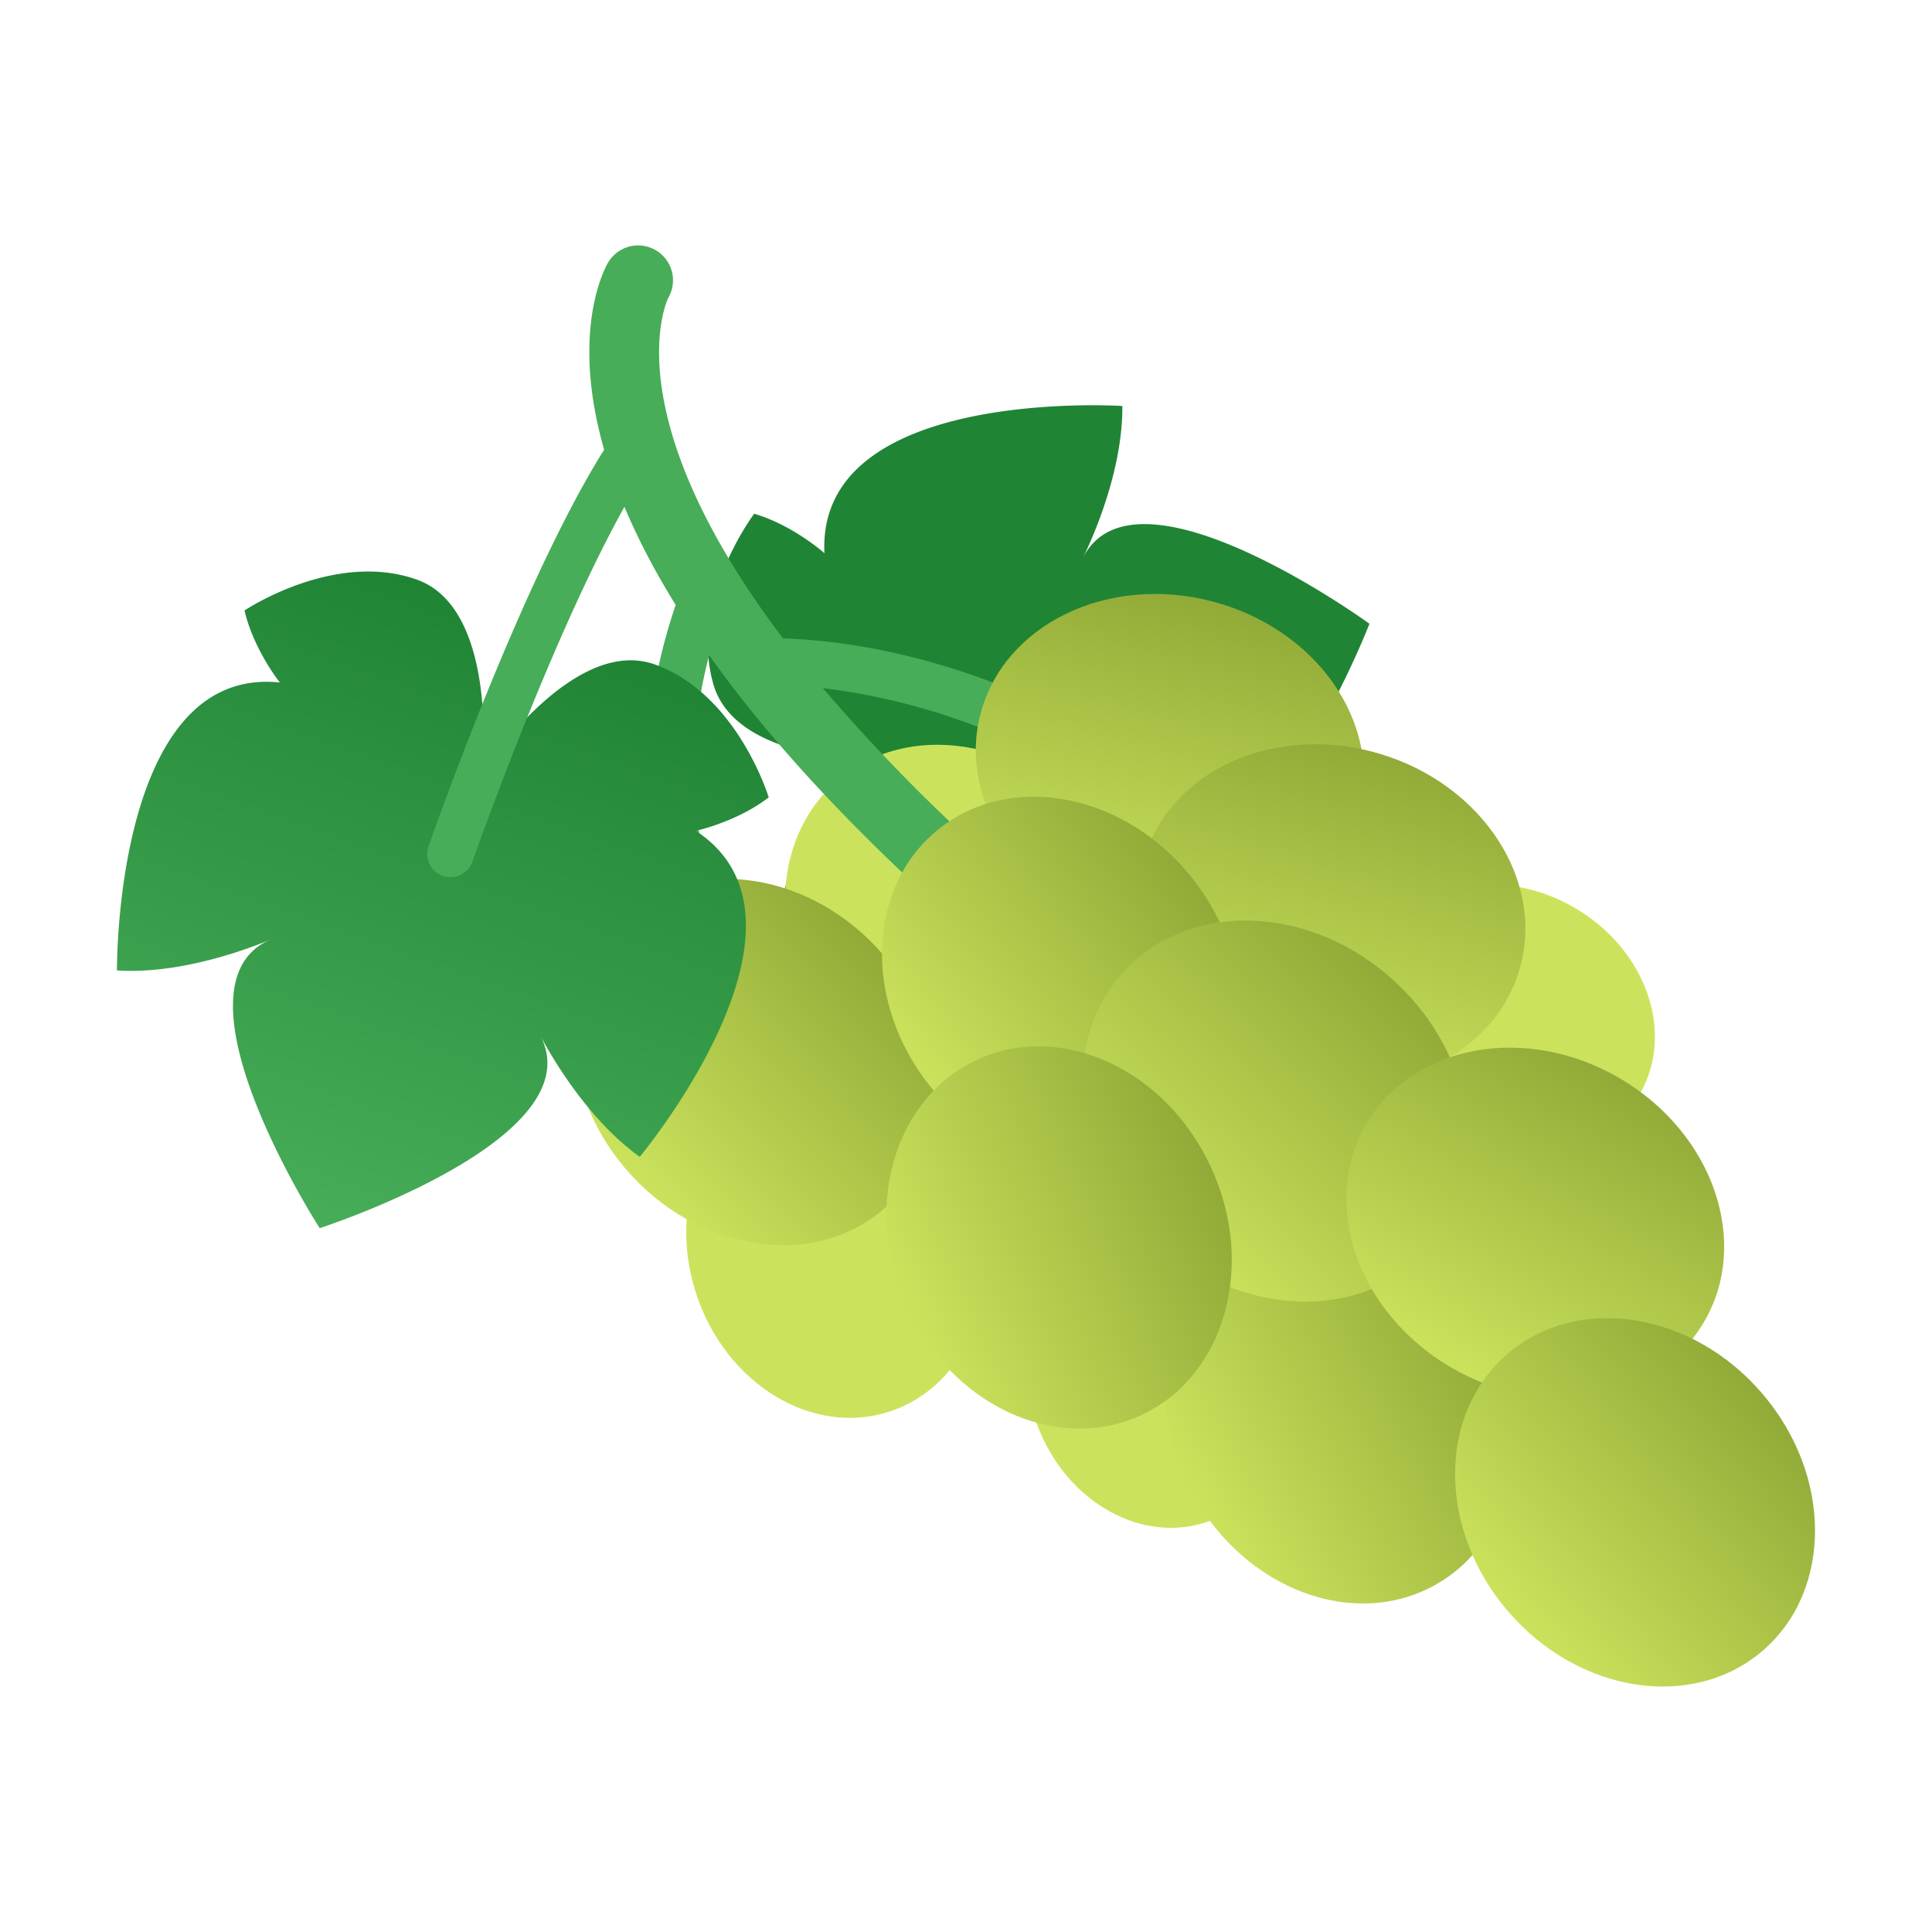<svg xmlns="http://www.w3.org/2000/svg" xmlns:xlink="http://www.w3.org/1999/xlink" viewBox="0 0 512 512"><defs fill="#000000"><linearGradient id="linear-gradient" x1="2655.481" y1="1206.478" x2="2740.649" y2="1206.478" gradientTransform="translate(3010.404 1558.301) rotate(180) scale(1.042 1.058)" gradientUnits="userSpaceOnUse" fill="#000000"><stop offset="0" stop-color="#92ab38" fill="#000000"></stop><stop offset="1" stop-color="#cbe35c" fill="#000000"></stop></linearGradient><linearGradient id="linear-gradient-2" x1="1976.212" y1="1570.956" x2="2061.381" y2="1570.956" gradientTransform="translate(2412.9 1864.878) rotate(180) scale(1.042 1.058)" xlink:href="#linear-gradient" fill="#000000"></linearGradient><linearGradient id="linear-gradient-3" x1="2042.066" y1="1507.305" x2="2127.235" y2="1507.305" gradientTransform="translate(2524.408 1837.48) rotate(180) scale(1.042 1.058)" xlink:href="#linear-gradient" fill="#000000"></linearGradient><linearGradient id="linear-gradient-4" x1="2636.734" y1="1109.353" x2="2721.902" y2="1109.353" gradientTransform="translate(3072.062 1434.273) rotate(180) scale(1.042 1.058)" xlink:href="#linear-gradient" fill="#000000"></linearGradient><linearGradient id="linear-gradient-5" x1="2738.049" y1="821.331" x2="2823.217" y2="821.331" gradientTransform="translate(3251.493 1243.974) rotate(180) scale(1.042 1.058)" xlink:href="#linear-gradient" fill="#000000"></linearGradient><linearGradient id="linear-gradient-6" x1="2523.119" y1="1188.696" x2="2612.772" y2="1188.696" gradientTransform="translate(3012.895 1552.474) rotate(180) scale(1.042 1.058)" xlink:href="#linear-gradient" fill="#000000"></linearGradient><linearGradient id="linear-gradient-7" x1="2812.794" y1="790.305" x2="2897.963" y2="790.305" gradientTransform="translate(3254.964 1164.347) rotate(180) scale(1.042 1.058)" xlink:href="#linear-gradient" fill="#000000"></linearGradient><linearGradient id="linear-gradient-8" x1="2317.459" y1="1306.964" x2="2402.628" y2="1306.964" gradientTransform="translate(2865.174 1707.264) rotate(180) scale(1.042 1.058)" xlink:href="#linear-gradient" fill="#000000"></linearGradient><linearGradient id="linear-gradient-9" x1="2589.851" y1="960.535" x2="2675.019" y2="960.535" gradientTransform="translate(3175.369 1414.693) rotate(180) scale(1.042 1.058)" xlink:href="#linear-gradient" fill="#000000"></linearGradient><linearGradient id="linear-gradient-10" x1="2894.719" y1="-460.079" x2="2894.719" y2="-289.545" gradientTransform="translate(2965.84 864.239) rotate(-160.377)" gradientUnits="userSpaceOnUse" fill="#000000"><stop offset="0" stop-color="#47ad58" fill="#000000"></stop><stop offset="1" stop-color="#208435" fill="#000000"></stop></linearGradient></defs><g id="Grape"><path d="M251.727,259.361c22.222,38.358,87.485-10.054,87.485-10.054-9.468-14.982-26.911-25.932-30.588-28.134C335.318,236.73,362.92,165.299,362.92,165.299s-61.939-45.031-75.924-17.48c1.894-3.845,10.606-22.507,10.432-40.229,0,0-81.088-5.263-78.946,39.015,0,0-8.275-7.424-18.614-10.461,0,0-17.365,22.958-10.762,45.355,4.484,15.209,26.047,19.092,39.426,20.018a3.483,3.483,0,0,1,1.847,6.265c-10.737,8.036-26.744,22.996-22.26,38.205,6.603,22.397,33.646,32.262,33.646,32.262C248.803,270.087,251.727,259.361,251.727,259.361Z" style="fill:#208435"></path><ellipse cx="306.78" cy="365.73" rx="34.049" ry="39.814" transform="translate(-108.163 129.733) rotate(-20.381)" style="fill:#cbe35c"></ellipse><ellipse cx="400.113" cy="269.966" rx="34.049" ry="39.814" transform="translate(-33.741 481.49) rotate(-60)" style="fill:#cbe35c"></ellipse><ellipse cx="255.751" cy="246.187" rx="44.358" ry="51.868" transform="translate(-98.681 226.338) rotate(-40.703)" style="fill:#cbe35c"></ellipse><ellipse cx="221.551" cy="330.757" rx="38.986" ry="45.587" transform="translate(-92.461 86.05) rotate(-18.256)" style="fill:#cbe35c"></ellipse><path d="M279.794,188.303c-1.406-.768-33.085-17.794-72.293-19.119-44.99-59.487-30.835-89.395-30.37-90.313a9.242,9.242,0,0,0-15.971-9.304c-1.046,1.757-18.193,32.467,17.898,90.751-14.911,43.997-3.285,73.302-2.763,74.569a6.149,6.149,0,0,0,7.729,3.465c.094-.033.189-.07.281-.107a6.175,6.175,0,0,0,3.4-8.015c-.101-.248-8.689-22.458.225-56.585,14.322,20.148,34.726,43.16,63.581,69.002a9.242,9.242,0,1,0,12.33-13.77,470.047,470.047,0,0,1-45.771-46.52,172.665,172.665,0,0,1,55.824,16.765,6.162,6.162,0,0,0,5.901-10.82Z" style="fill:#47ad58"></path><ellipse cx="199.976" cy="281.451" rx="44.358" ry="51.868" transform="translate(-138.086 211.314) rotate(-42.885)" style="fill:url(#linear-gradient)"></ellipse><ellipse cx="310.029" cy="202.291" rx="44.358" ry="51.868" transform="translate(36.134 451.332) rotate(-75.403)" style="fill:url(#linear-gradient-2)"></ellipse><ellipse cx="352.941" cy="242.257" rx="44.358" ry="51.868" transform="translate(19.752 511.034) rotate(-73.358)" style="fill:url(#linear-gradient-3)"></ellipse><ellipse cx="281.162" cy="260.214" rx="44.358" ry="51.868" transform="translate(-100.938 232.595) rotate(-38.65)" style="fill:url(#linear-gradient-4)"></ellipse><ellipse cx="355.059" cy="374.737" rx="44.358" ry="51.868" transform="translate(-137.393 219.864) rotate(-29.087)" style="fill:url(#linear-gradient-5)"></ellipse><ellipse cx="338.005" cy="294.444" rx="46.693" ry="54.599" transform="translate(-107.707 342.246) rotate(-47.181)" style="fill:url(#linear-gradient-6)"></ellipse><ellipse cx="280.671" cy="327.945" rx="44.358" ry="51.868" transform="translate(-111.202 146.948) rotate(-24.65)" style="fill:url(#linear-gradient-7)"></ellipse><ellipse cx="406.845" cy="324.068" rx="44.358" ry="51.868" transform="matrix(0.507, -0.862, 0.862, 0.507, -78.753, 510.448)" style="fill:url(#linear-gradient-8)"></ellipse><ellipse cx="433.304" cy="398.132" rx="44.358" ry="51.868" transform="translate(-154.821 378.883) rotate(-40.703)" style="fill:url(#linear-gradient-9)"></ellipse><path d="M74.162,180.869c-43.893-4.586-43.162,76.306-43.162,76.306,17.605,1.156,36.639-6.468,40.565-8.137-28.161,12.372,13.162,76.437,13.162,76.437s72.533-23.472,58.551-50.869c1.985,3.777,11.902,21.723,26.268,31.965,0,0,51.742-62.184,14.848-86.4,0,0,10.823-2.311,19.325-8.853,0,0-8.305-27.427-30.2-35.233-14.868-5.301-30.626,9.78-39.21,20.006a3.468,3.468,0,0,1-6.125-2.184c-.178-13.35-2.841-34.999-17.709-40.3-21.895-7.806-45.679,8.18-45.679,8.18C67.243,172.232,74.162,180.869,74.162,180.869Z" style="fill:url(#linear-gradient-10)"></path><path d="M121.413,232.132a6.162,6.162,0,0,1-7.853-7.847c1.109-3.174,27.405-78.127,50.293-110.773a6.161,6.161,0,0,1,10.088,7.076c-21.907,31.245-48.483,106.998-48.748,107.76A6.145,6.145,0,0,1,121.413,232.132Z" style="fill:#47ad58"></path></g></svg>